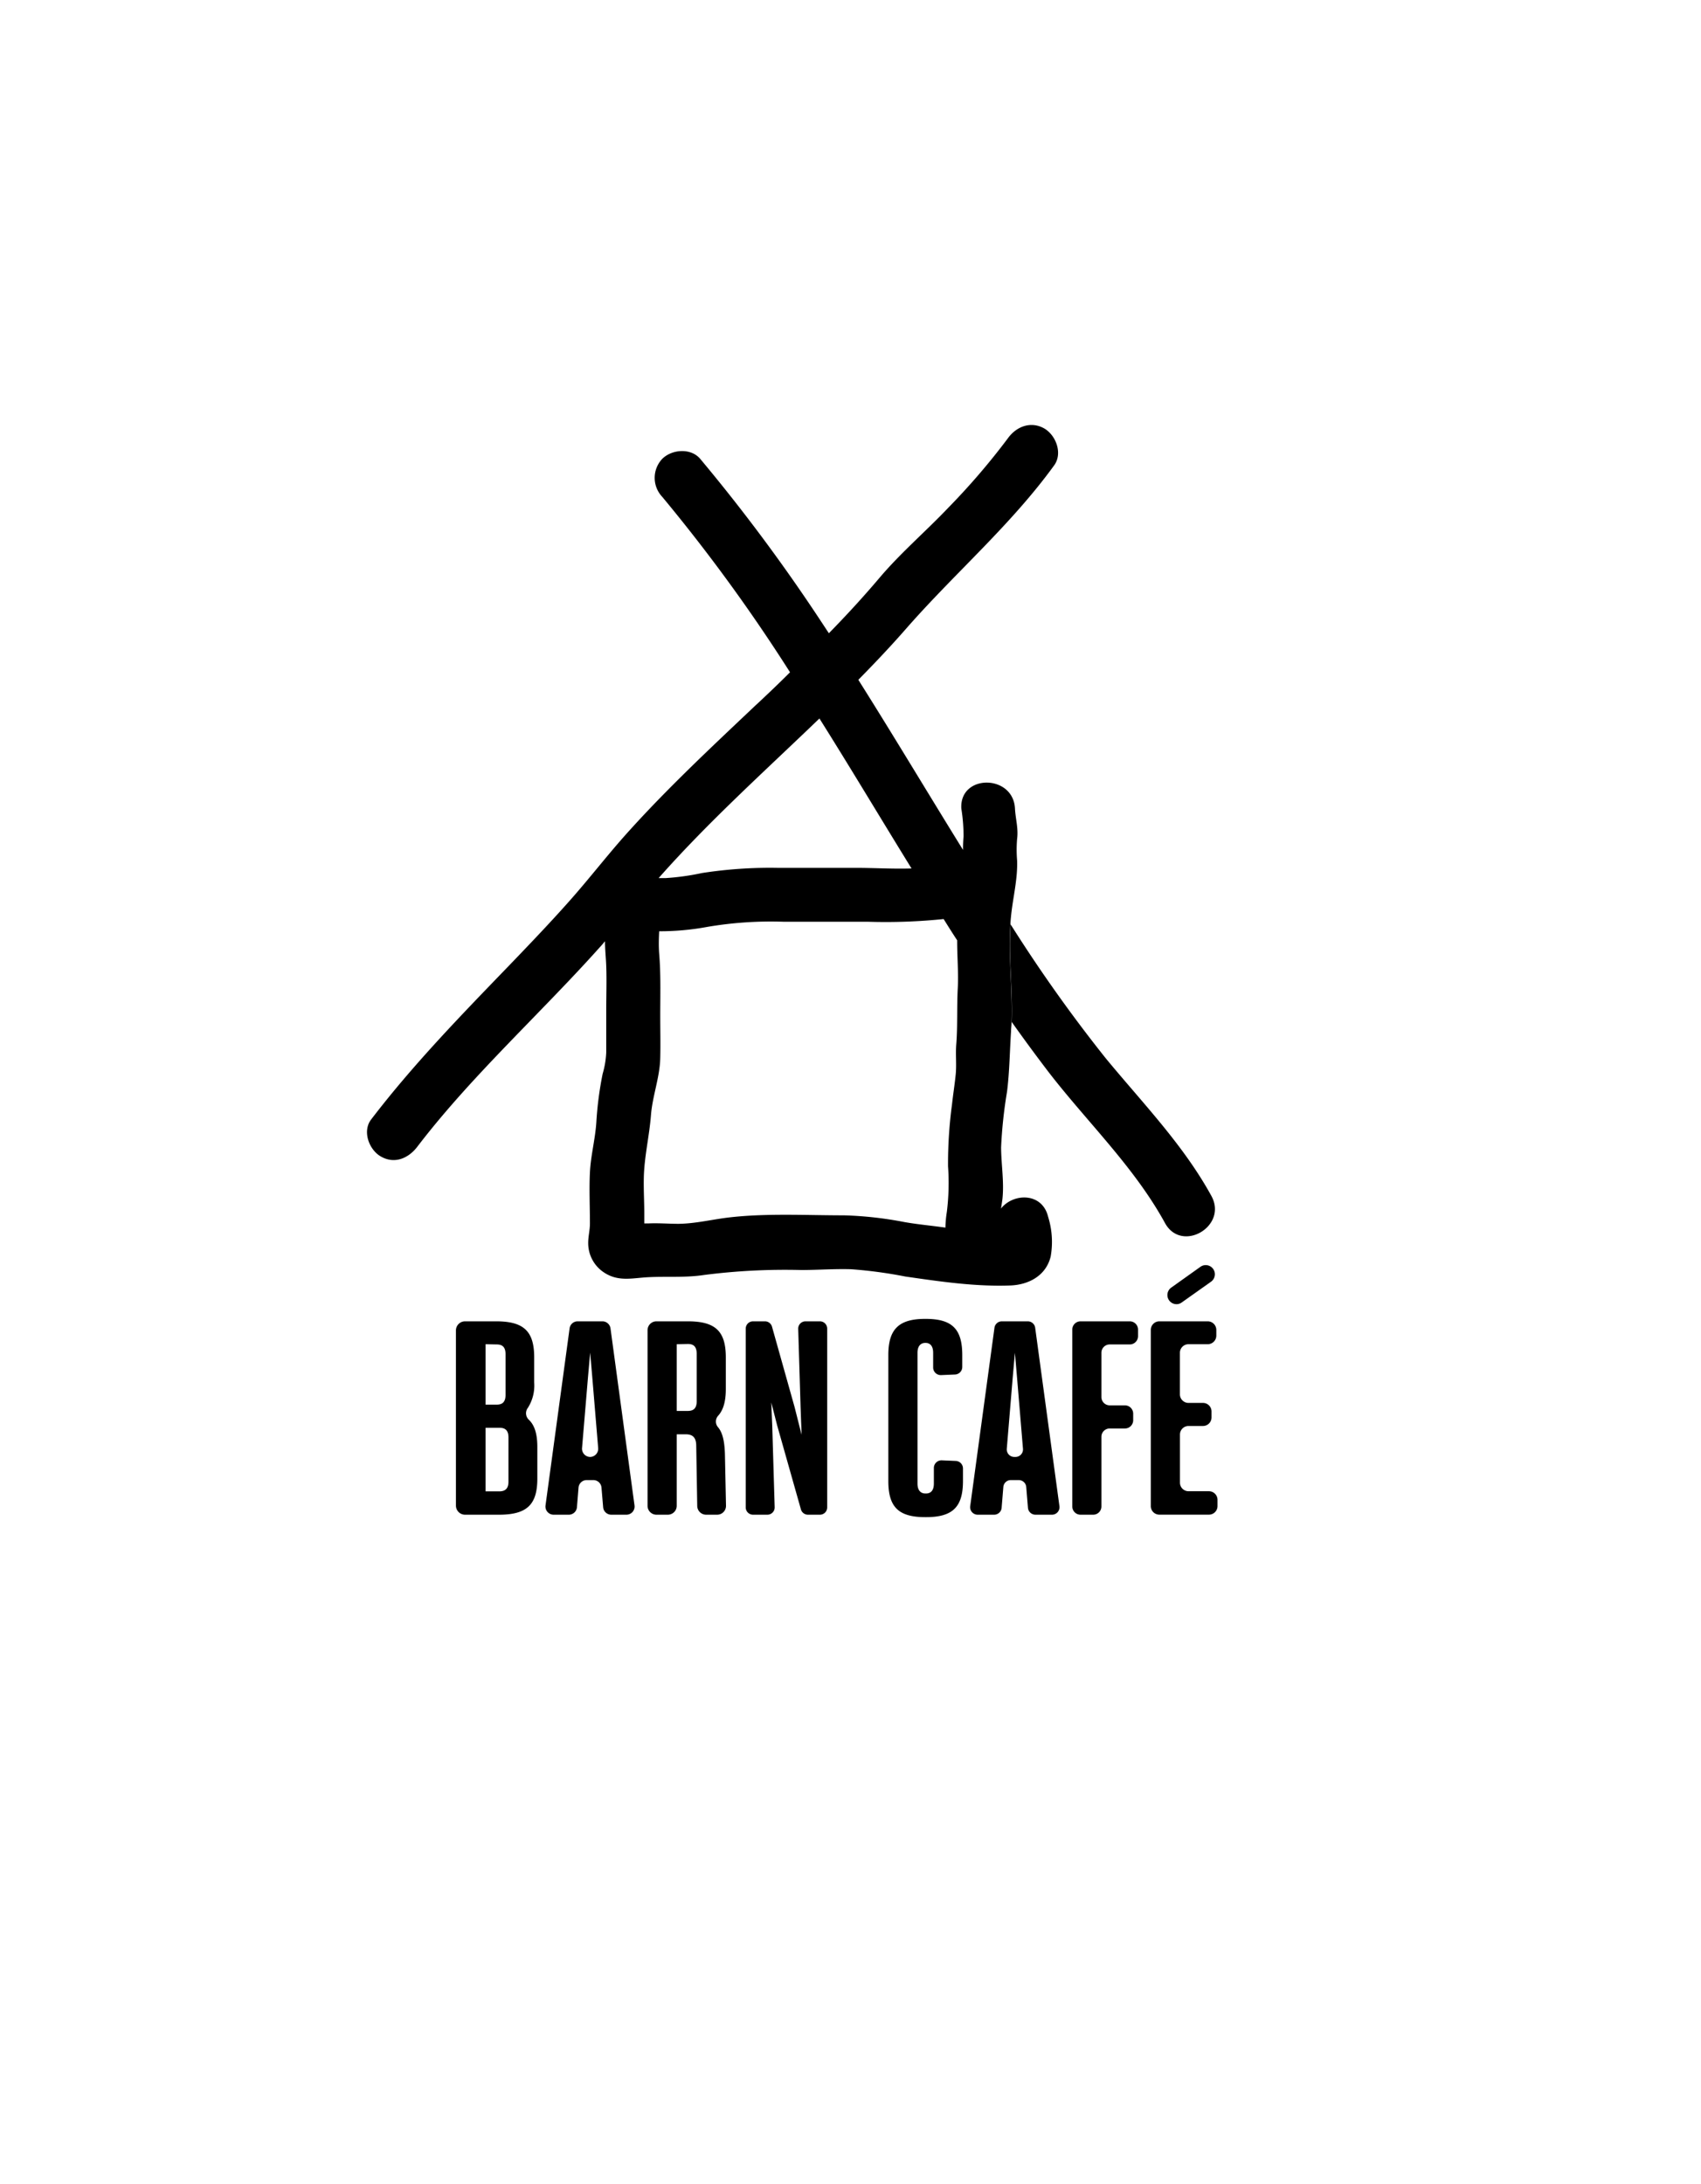 <svg id="barn" xmlns="http://www.w3.org/2000/svg" viewBox="-61.9 -71.66 286.9 368.32"><path d="M64.73,190.34v5.32c0,4.35-1.71,6.09-6.46,6.09H52.58A1.54,1.54,0,0,1,51,200.21V170.68a1.54,1.54,0,0,1,1.54-1.54h5.24c4.71,0,6.42,1.71,6.42,6.09v4.23a7,7,0,0,1-1.06,4.26,1.5,1.5,0,0,0,.14,2C64.3,186.68,64.73,188.19,64.73,190.34ZM56,173v10.19h1.87c.89,0,1.5-.36,1.5-1.66V174.7c0-1.3-.61-1.66-1.5-1.66Zm3.86,15.72c0-1.3-.65-1.63-1.54-1.63H56v10.72h2.32c.89,0,1.54-.36,1.54-1.62Z" transform="translate(-36 -18)"/><path d="M74.18,195.91H73.06a1.38,1.38,0,0,0-1.38,1.26l-.27,3.32A1.38,1.38,0,0,1,70,201.75H67.48a1.38,1.38,0,0,1-1.37-1.56l4.06-29.86a1.37,1.37,0,0,1,1.36-1.19H75.7a1.38,1.38,0,0,1,1.37,1.19l4.05,29.86a1.38,1.38,0,0,1-1.37,1.56H77.2a1.38,1.38,0,0,1-1.37-1.26l-.28-3.32A1.38,1.38,0,0,0,74.18,195.91Zm-.56-3.9a1.38,1.38,0,0,0,1.37-1.5L74,178.6l-.36-4.18-.37,4.18-1,11.91a1.39,1.39,0,0,0,1.38,1.5Z" transform="translate(-36 -18)"/><path d="M95.08,201.75H93.2a1.5,1.5,0,0,1-1.5-1.47l-.17-10.14c0-1.55-.73-1.95-1.79-1.95h-1.5v12.07a1.5,1.5,0,0,1-1.5,1.49H84.82a1.5,1.5,0,0,1-1.5-1.49V170.63a1.5,1.5,0,0,1,1.5-1.49h5.29c4.71,0,6.41,1.71,6.41,6.09v5.32c0,2.06-.4,3.54-1.32,4.54a1.46,1.46,0,0,0,0,1.9c.85,1,1.15,2.66,1.18,5l.17,8.22A1.49,1.49,0,0,1,95.08,201.75ZM88.24,173v11.25h1.87c.89,0,1.5-.37,1.5-1.63v-8c0-1.3-.61-1.66-1.5-1.66Z" transform="translate(-36 -18)"/><path d="M113.62,170.37v30.15a1.23,1.23,0,0,1-1.24,1.23h-2a1.23,1.23,0,0,1-1.19-.89l-4-14.13-1-3.9.16,3.9.41,13.75a1.23,1.23,0,0,1-1.24,1.27h-2.4a1.23,1.23,0,0,1-1.24-1.23V170.37a1.23,1.23,0,0,1,1.24-1.23h2a1.24,1.24,0,0,1,1.19.9l3.81,13.56,1.18,4.67-.17-4.67-.4-13.19a1.23,1.23,0,0,1,1.23-1.27h2.4A1.23,1.23,0,0,1,113.62,170.37Z" transform="translate(-36 -18)"/><path d="M136.52,196.07c0,4.34-1.7,6.09-6.21,6.09h-.16c-4.51,0-6.22-1.71-6.22-6.09V174.83c0-4.35,1.75-6.1,6.22-6.1h.08c4.47,0,6.17,1.71,6.17,6.1v2a1.27,1.27,0,0,1-1.23,1.28l-2.34.1a1.29,1.29,0,0,1-1.34-1.29v-2.47c0-1.26-.61-1.67-1.26-1.67h-.08c-.61,0-1.3.37-1.3,1.67v22.05c0,1.3.69,1.67,1.3,1.67h.16c.65,0,1.3-.37,1.3-1.67v-2.63a1.29,1.29,0,0,1,1.34-1.29l2.34.1a1.27,1.27,0,0,1,1.23,1.28Z" transform="translate(-36 -18)"/><path d="M145.91,195.91H144.6a1.26,1.26,0,0,0-1.27,1.16l-.29,3.52a1.27,1.27,0,0,1-1.27,1.16H139a1.27,1.27,0,0,1-1.26-1.44l4.09-30.07a1.26,1.26,0,0,1,1.25-1.1h4.36a1.26,1.26,0,0,1,1.26,1.1l4.09,30.07a1.27,1.27,0,0,1-1.26,1.44h-2.78a1.27,1.27,0,0,1-1.27-1.16l-.29-3.52A1.27,1.27,0,0,0,145.91,195.91Zm-.53-3.9a1.27,1.27,0,0,0,1.26-1.38l-1-12-.36-4.18-.37,4.18-1,12a1.27,1.27,0,0,0,1.26,1.38Z" transform="translate(-36 -18)"/><path d="M159.87,174.43v7.49a1.4,1.4,0,0,0,1.4,1.39h2.57a1.4,1.4,0,0,1,1.39,1.4v1.11a1.39,1.39,0,0,1-1.39,1.39h-2.57a1.4,1.4,0,0,0-1.4,1.4v11.75a1.39,1.39,0,0,1-1.39,1.39h-2.13a1.39,1.39,0,0,1-1.39-1.39V170.53a1.39,1.39,0,0,1,1.39-1.39h8.3a1.4,1.4,0,0,1,1.4,1.39v1.12a1.4,1.4,0,0,1-1.4,1.39h-3.38A1.4,1.4,0,0,0,159.87,174.43Z" transform="translate(-36 -18)"/><path d="M179.45,199.3v1a1.44,1.44,0,0,1-1.45,1.44h-8.36a1.44,1.44,0,0,1-1.44-1.44V170.59a1.45,1.45,0,0,1,1.44-1.45h8.16a1.45,1.45,0,0,1,1.45,1.45v1A1.45,1.45,0,0,1,177.8,173h-3.24a1.45,1.45,0,0,0-1.45,1.45v7a1.45,1.45,0,0,0,1.45,1.45H177a1.44,1.44,0,0,1,1.44,1.44v1a1.44,1.44,0,0,1-1.44,1.45h-2.43a1.44,1.44,0,0,0-1.45,1.44v8.12a1.44,1.44,0,0,0,1.45,1.44H178A1.45,1.45,0,0,1,179.45,199.3Z" transform="translate(-36 -18)"/><path d="M170.6,152.58c-5.16-9.42-13-16.9-19.55-25.35q-3.24-4.24-6.31-8.57c.19-5.49-.57-11-.19-16.46a251,251,0,0,0,16.06,22.6c6.19,7.51,13.09,14.59,17.81,23.2C181.23,153.12,173.41,157.68,170.6,152.58Z" transform="translate(-36 -18)"/><path d="M151.9,24.81c1.45-2,.34-5-1.61-6.19-2.3-1.34-4.77-.37-6.2,1.63A117.76,117.76,0,0,1,134,32c-3.81,4-8.06,7.63-11.59,11.81-2.72,3.21-5.56,6.3-8.51,9.31l-1.25-1.9A299.74,299.74,0,0,0,92.2,23.71c-1.58-1.87-4.77-1.62-6.4,0a4.66,4.66,0,0,0,0,6.41A288.91,288.91,0,0,1,107.35,59.7c-2,2-4,3.9-6.08,5.83C94,72.41,86.69,79.24,80,86.67c-3.27,3.63-6.26,7.51-9.5,11.19S63.62,105.35,60.11,109c-8.15,8.44-16.3,16.8-23.43,26.13-1.5,2-.31,5.07,1.61,6.19,2.34,1.38,4.71.33,6.19-1.61,6.16-8.06,13.31-15.3,20.36-22.58,3.53-3.64,7.06-7.3,10.44-11.08.29-.31.57-.64.86-1,0,1.39.16,2.77.21,4.18.09,2.48,0,5,0,7.44v7.12a15.06,15.06,0,0,1-.6,3.6,58.33,58.33,0,0,0-1.07,8.22c-.19,2.83-.94,5.58-1.08,8.41s0,5.77,0,8.63c0,1.14-.31,2.23-.29,3.37A5.9,5.9,0,0,0,76,160.92c2.43,1.6,4.8.91,7.46.78,3.21-.16,6.25.11,9.44-.38a107.27,107.27,0,0,1,16.33-.83c2.81,0,5.63-.22,8.46-.13a76,76,0,0,1,9.12,1.23c5.82.84,11.7,1.71,17.6,1.51,3.14-.09,6.09-1.61,6.9-4.87a14.18,14.18,0,0,0-.43-6.72c-1-4.15-5.9-4-7.95-1.38.09-.52.16-1,.24-1.57.32-2.86-.2-5.85-.22-8.75a78.09,78.09,0,0,1,1-9.38c.43-3.4.45-6.77.68-10.19,0-.53.08-1,.09-1.58.19-5.49-.57-11-.19-16.46,0-.54.07-1.07.12-1.61.33-3.06,1.11-6.08,1-9.16a21.85,21.85,0,0,1,0-3.62c.24-1.78-.27-3.39-.36-5.15-.31-5.79-9.36-5.83-9.05,0a30.2,30.2,0,0,1,.38,4.71,21.94,21.94,0,0,0-.09,2.28c-5.91-9.54-11.67-19.19-17.66-28.68,2.86-2.9,5.65-5.85,8.33-8.93C135.35,42.79,144.64,34.82,151.9,24.81ZM135.64,113c-.17,3.21,0,6.36-.26,9.56-.12,1.67.08,3.33-.09,5s-.43,3.28-.61,4.93A75.46,75.46,0,0,0,134,143a39.61,39.61,0,0,1-.2,7.69,18.9,18.9,0,0,0-.24,2.65c-2.3-.33-4.61-.53-6.89-.93a62.57,62.57,0,0,0-10.2-1.14c-6.28,0-12.82-.36-19,.31-3,.31-5.94,1.09-8.93,1.12-1.66,0-3.31-.14-5-.07l-.77,0V151c0-2.05-.13-4.08-.08-6.13.08-3.49.93-7,1.2-10.44.25-3.3,1.5-6.41,1.57-9.69.06-2.37,0-4.75,0-7.12,0-3.49.11-7-.18-10.48-.09-1.18-.07-2.46,0-3.77a44.22,44.22,0,0,0,8.13-.74,64.1,64.1,0,0,1,12.76-.87l14.22,0a95.13,95.13,0,0,0,12.87-.45h0c.74,1.19,1.5,2.4,2.28,3.58C135.53,107.6,135.78,110.3,135.64,113Zm-7.79-20.22c-3.11.1-6.28-.1-9.33-.1H105.29a74.86,74.86,0,0,0-12.79.87,41.57,41.57,0,0,1-6.08.85H85.19c8.44-9.55,17.94-18.07,27.12-26.91C117.57,75.85,122.65,84.37,127.85,92.79Z" transform="translate(-36 -18)"/><path d="M172.53,166.25a1.54,1.54,0,0,1-.89-2.79l4.93-3.51a1.54,1.54,0,0,1,1.79,2.51l-4.94,3.5A1.48,1.48,0,0,1,172.53,166.25Z" transform="translate(-36 -18)"/></svg>